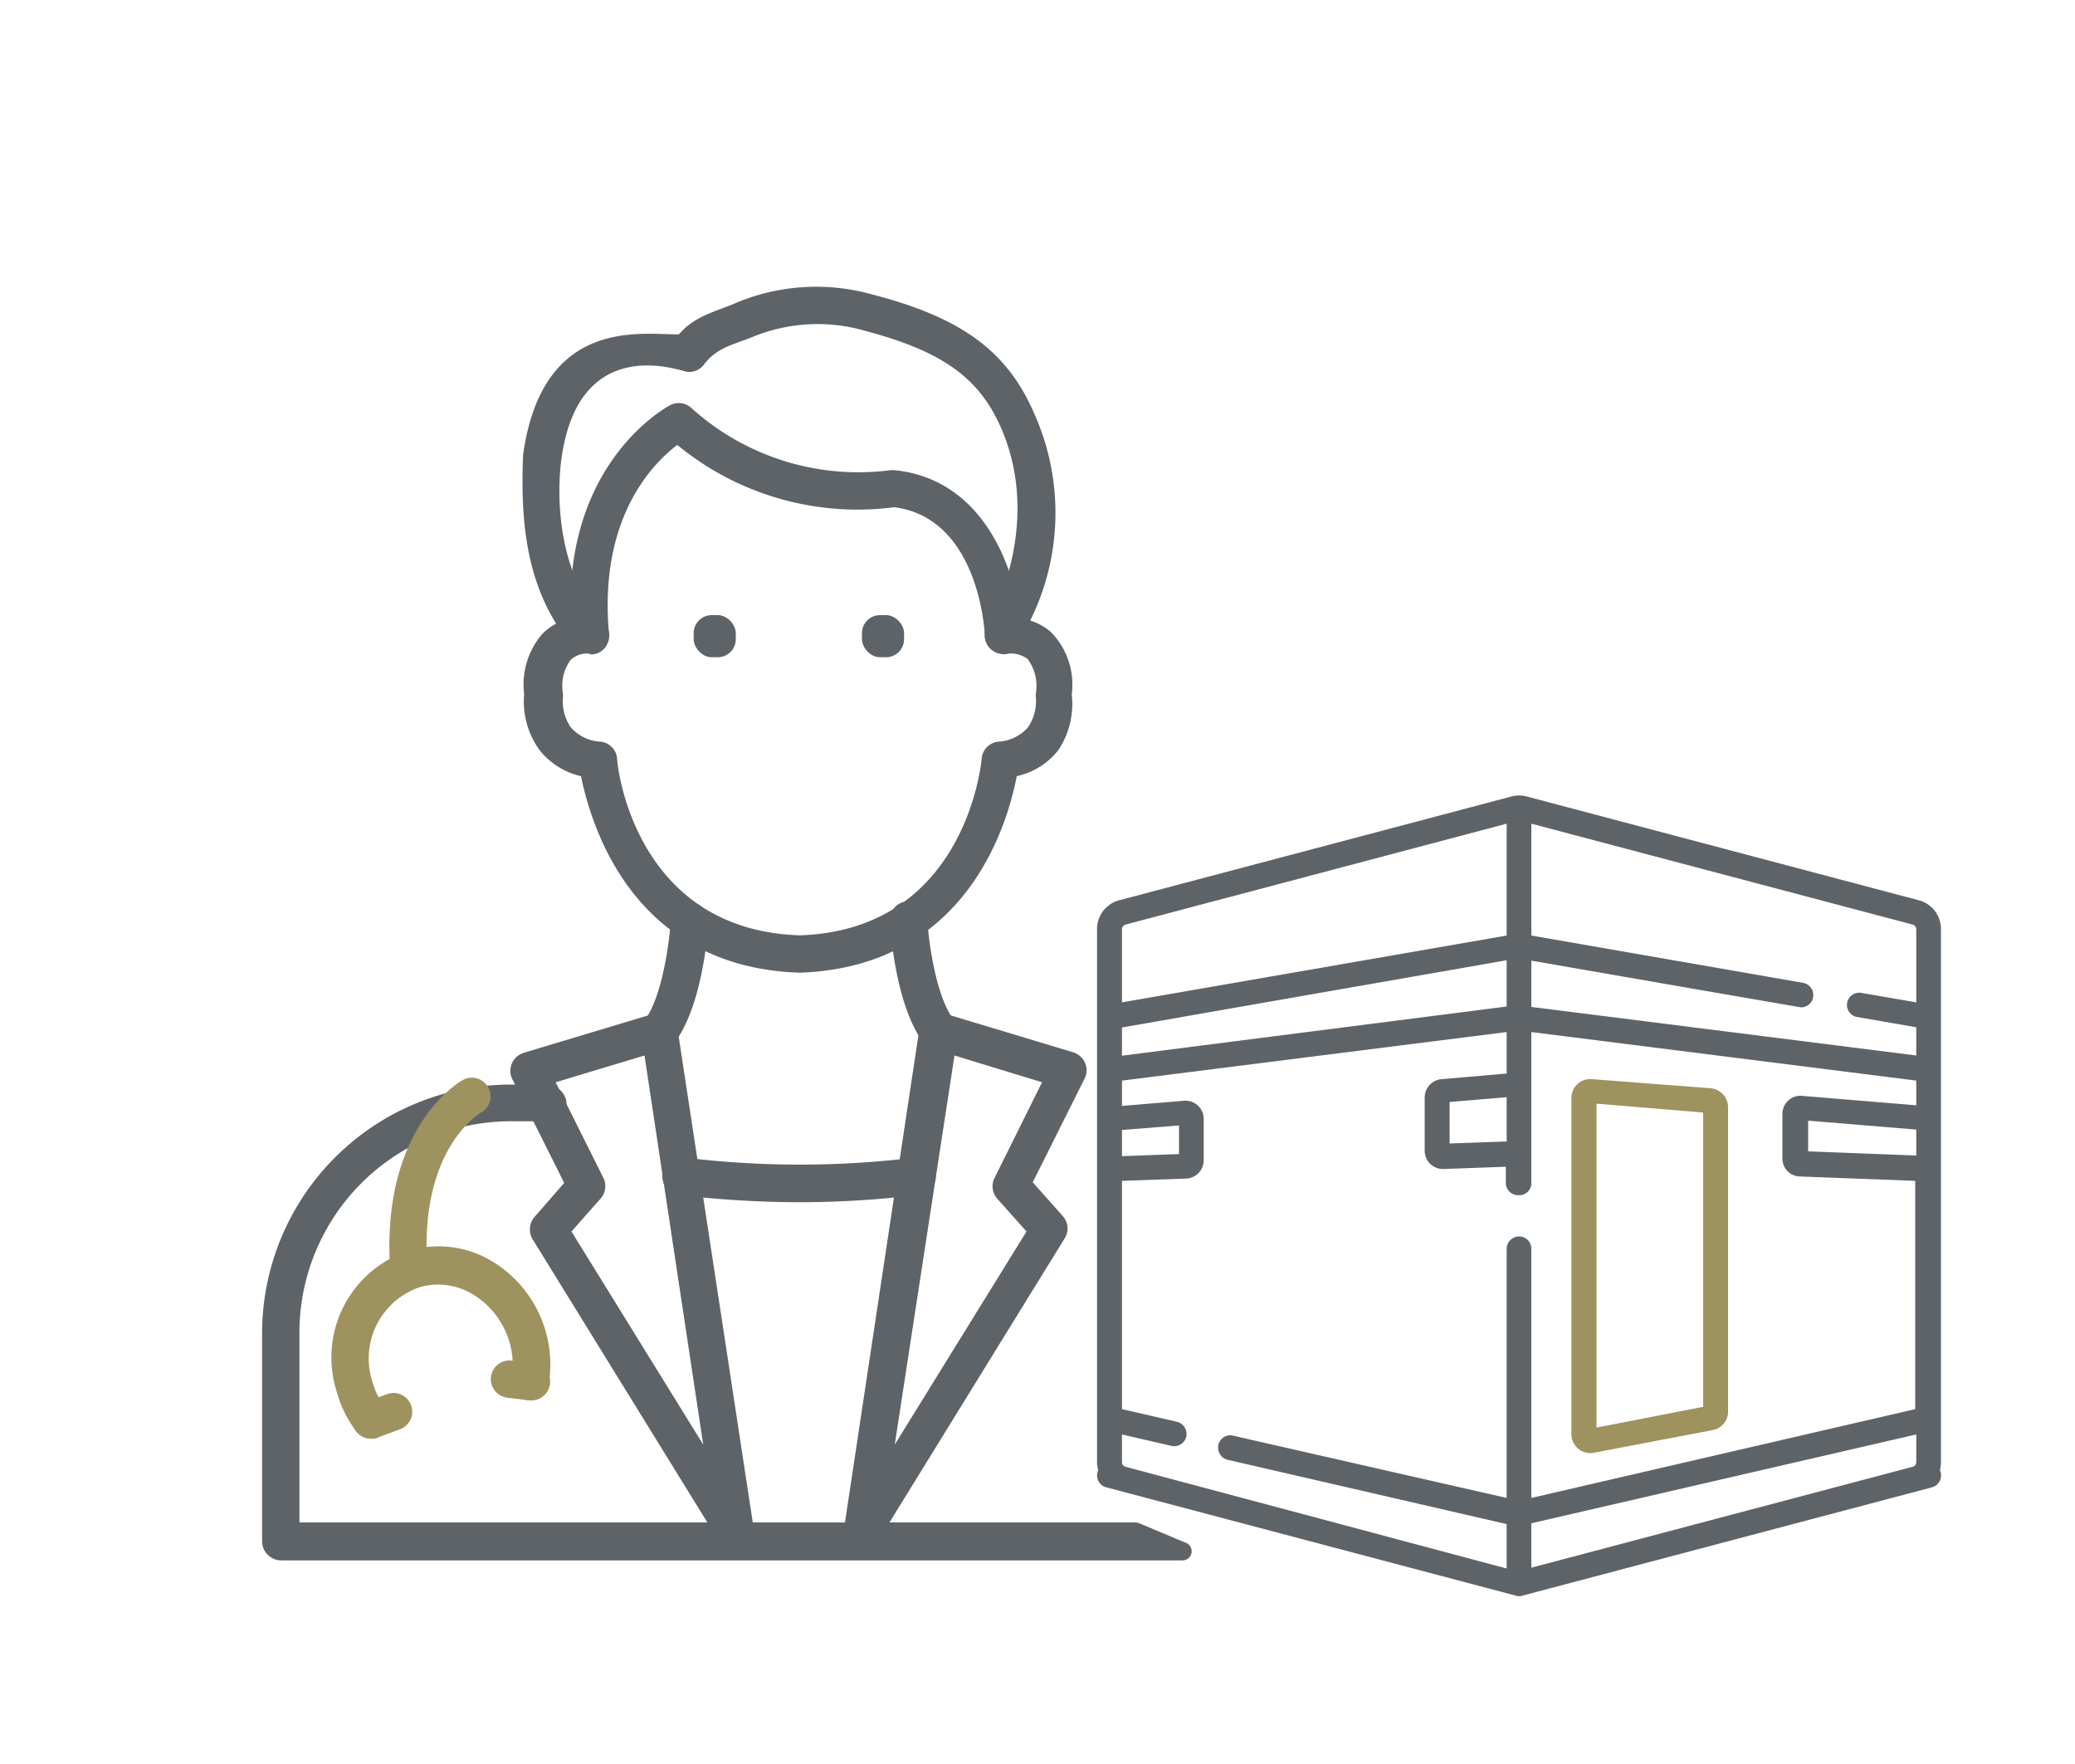 <svg id="Layer_1" data-name="Layer 1" xmlns="http://www.w3.org/2000/svg" viewBox="0 0 100 85"><defs><style>.cls-1{fill:#5e6368;}.cls-2{fill:#9e925e;}</style></defs><path class="cls-1" d="M93.49,70.84a1.67,1.67,0,0,0,.05-.39V49c0-.25,0,1.15,0-4.23a1.43,1.43,0,0,0-1.07-1.39l-18.89-5a1.43,1.43,0,0,0-.74,0l-18.9,5a1.43,1.43,0,0,0-1.07,1.39V70.45a1.27,1.27,0,0,0,.06.39.59.59,0,0,0,.39.83l19.74,5.22a.51.51,0,0,0,.3,0L93.1,71.67A.6.6,0,0,0,93.49,70.84ZM72.61,55l-2.75.1v-2l2.75-.23Zm0-8.73v2.23L54.07,50.87V49.51ZM54.07,54.45l2.75-.22v1.38l-2.75.1Zm.18,16.23a.23.23,0,0,1-.18-.23V69.12l2.38.55a.6.6,0,0,0,.72-.44.61.61,0,0,0-.45-.72l-2.65-.61v-11l3.1-.11a.88.88,0,0,0,.84-.88v-2a.88.88,0,0,0-.94-.87l-3,.25V52.07l18.54-2.34v2L69.47,52a.89.89,0,0,0-.81.87v2.59a.88.88,0,0,0,.91.87l3-.11V57a.59.59,0,0,0,.6.59A.58.58,0,0,0,73.8,57V49.73l18.55,2.34v1.19l-5.45-.45a.87.87,0,0,0-1,.87v2.14a.86.86,0,0,0,.84.87l5.56.21v11L73.8,72.18v-12a.59.59,0,0,0-.59-.6.6.6,0,0,0-.6.6v12l-13.18-3a.58.58,0,0,0-.71.44.6.6,0,0,0,.44.72l13.45,3.1v2.14Zm38.1-15-5.21-.2V54l5.21.43ZM73.8,75.54V73.4l18.55-4.28v1.33a.23.23,0,0,1-.18.23ZM92.35,44.79V48.3l-2.67-.46A.59.59,0,0,0,89.47,49l2.88.5v1.36L73.8,48.52V46.29c13.88,2.41,13,2.25,13,2.25a.59.59,0,0,0,.58-.49.6.6,0,0,0-.48-.69L73.8,45.08V39.69l18.37,4.86A.24.24,0,0,1,92.35,44.79Zm-38.1-.24,18.36-4.86v5.39L54.07,48.3V44.79A.24.24,0,0,1,54.25,44.55Z"/><path class="cls-2" d="M76.82,70l5.72-1.09a.9.9,0,0,0,.74-.89V53.34a.92.92,0,0,0-.83-.9L76.73,52a.91.91,0,0,0-1,.9V69.11A.91.91,0,0,0,76.82,70Zm.12-16.82,5.14.43V67.79l-5.14,1Z"/><path class="cls-1" d="M38.53,46.87C30.41,46.6,28.46,39.64,28,37.4a3.56,3.56,0,0,1-2-1.26,4,4,0,0,1-.74-2.7,3.73,3.73,0,0,1,.88-2.9,2.83,2.83,0,0,1,.66-.49c-1.51-2.44-1.71-5.28-1.59-8.14.94-6.73,5.81-5.76,7.51-5.8.78-.91,1.76-1.08,2.86-1.56a10,10,0,0,1,6.46-.36c4.2,1.09,6.47,2.66,7.79,5.71a11.69,11.69,0,0,1-.18,10,2.86,2.86,0,0,1,1,.56,3.61,3.61,0,0,1,1,3A4,4,0,0,1,51,36.15a3.49,3.49,0,0,1-2,1.25C48.57,39.64,46.63,46.6,38.53,46.87ZM28.37,31.49a1.16,1.16,0,0,0-.87.31,2.09,2.09,0,0,0-.37,1.61,1.09,1.09,0,0,1,0,.18,2.22,2.22,0,0,0,.38,1.46,2.06,2.06,0,0,0,1.44.69.89.89,0,0,1,.79.81c0,.34.83,8.26,8.8,8.52,7.93-.26,8.74-8.18,8.77-8.52a.89.89,0,0,1,.79-.81,2.06,2.06,0,0,0,1.44-.69,2.25,2.25,0,0,0,.38-1.47,1,1,0,0,1,0-.17,2.17,2.17,0,0,0-.4-1.66,1.39,1.39,0,0,0-1-.25.91.91,0,0,1-1.05-.73.93.93,0,0,1,.1-.59c0-.06,2.79-4.7.67-9.57-1.1-2.52-3-3.73-6.59-4.68a8.2,8.2,0,0,0-5.29.27c-1,.41-1.8.53-2.43,1.36a.89.89,0,0,1-.8.36c-.23,0-5.21-2-6.07,4.17h0S26.27,27,29.11,30a.9.9,0,0,1,.17,1,.85.85,0,0,1-.85.53Z"/><path class="cls-1" d="M48.36,31.51a.9.9,0,0,1-.9-.86c0-.24-.29-5.68-4.36-6.21a13.67,13.67,0,0,1-10.46-3c-1.15.87-3.8,3.49-3.29,9.1a.9.9,0,0,1-1.79.16c-.74-8.22,4.53-11.07,4.76-11.19a.9.9,0,0,1,1,.15,12,12,0,0,0,9.57,3,1,1,0,0,1,.25,0c4.58.48,6,5.4,6.08,7.93a.9.9,0,0,1-.86.94Z"/><path class="cls-1" d="M41.57,74.73a.9.9,0,0,1-.9-.9.57.57,0,0,1,0-.13l3.64-24.14a.9.9,0,0,1,1-.75l.12,0,6.3,1.9a.91.91,0,0,1,.6,1.12.59.59,0,0,1-.06.14l-2.5,5,1.45,1.63a.89.89,0,0,1,.09,1.07l-9,14.59A.88.88,0,0,1,41.57,74.73ZM46,50.86,43.12,69.61l6.35-10.27-1.41-1.58a.9.9,0,0,1-.13-1l2.29-4.61Z"/><path class="cls-1" d="M35.44,74.73a.91.91,0,0,1-.77-.43l-9-14.58a.92.92,0,0,1,.09-1.08L27.19,57l-2.5-5a.9.9,0,0,1,.41-1.21l.14-.06,6.29-1.89a.89.89,0,0,1,1.12.6l0,.13L36.33,73.7a.9.9,0,0,1-.76,1Zm-7.9-15.39,6.35,10.27L31.06,50.86l-4.28,1.29,2.3,4.61a.9.9,0,0,1-.14,1Z"/><path class="cls-1" d="M38.57,57.93a49.44,49.44,0,0,1-5.83-.35.9.9,0,0,1,.17-1.8H33a45.72,45.72,0,0,0,11.09,0,.9.9,0,0,1,.22,1.79A47.15,47.15,0,0,1,38.57,57.93Z"/><path class="cls-1" d="M45.22,50.6a.91.91,0,0,1-.73-.37c-1.33-1.81-1.58-5.39-1.6-5.8a.9.9,0,0,1,.85-1,.92.92,0,0,1,.95.85c.05,1,.39,3.66,1.25,4.83a.9.9,0,0,1-.19,1.26.85.85,0,0,1-.53.18Z"/><path class="cls-1" d="M31.79,50.6a.89.89,0,0,1-.89-.91.93.93,0,0,1,.17-.53c.87-1.17,1.2-3.89,1.26-4.83a.9.9,0,0,1,1.8.1c0,.41-.27,4-1.61,5.8A.91.91,0,0,1,31.79,50.6Z"/><path class="cls-2" d="M17.88,69.32a.9.9,0,0,1-.72-.36A5.61,5.61,0,0,1,16.21,67a5.41,5.41,0,0,1,3.54-6.75,5,5,0,0,1,3.87.47,5.81,5.81,0,0,1,2.82,6,.9.9,0,0,1-1.78-.29,4,4,0,0,0-1.92-4.09,3.22,3.22,0,0,0-2.5-.32,3.63,3.63,0,0,0-2.3,4.54,3.81,3.81,0,0,0,.66,1.32.9.9,0,0,1-.18,1.26.87.87,0,0,1-.54.19Z"/><path class="cls-2" d="M25.56,67.47h-.11l-1-.12a.9.9,0,1,1,.21-1.79l1,.12a.9.9,0,0,1-.1,1.8Z"/><path class="cls-2" d="M17.88,69.32a.89.89,0,0,1-.9-.89.91.91,0,0,1,.59-.85l1.08-.4a.9.9,0,1,1,.63,1.69l-1.08.4A.7.7,0,0,1,17.88,69.32Z"/><rect class="cls-1" x="41.54" y="29.64" width="2.03" height="2.03" rx="0.87"/><rect class="cls-1" x="33.43" y="29.64" width="2.03" height="2.03" rx="0.87"/><path class="cls-1" d="M57,75.19H13.55a.93.93,0,0,1-.92-.93v-10a12,12,0,0,1,12-12h1.66a1,1,0,0,1,1,.77.9.9,0,0,1-.89,1H24.61A10.19,10.19,0,0,0,14.43,64.24v9.12a0,0,0,0,0,0,0H54.69a.58.58,0,0,1,.26.06l2.17.91A.44.44,0,0,1,57,75.19Z"/><path class="cls-2" d="M19.71,62.1a.89.89,0,0,1-.9-.84c-.5-6.91,3.32-9.12,3.48-9.21a.9.9,0,1,1,.88,1.57c-.13.08-3,1.83-2.57,7.52a.9.9,0,0,1-.83,1Z"/></svg>